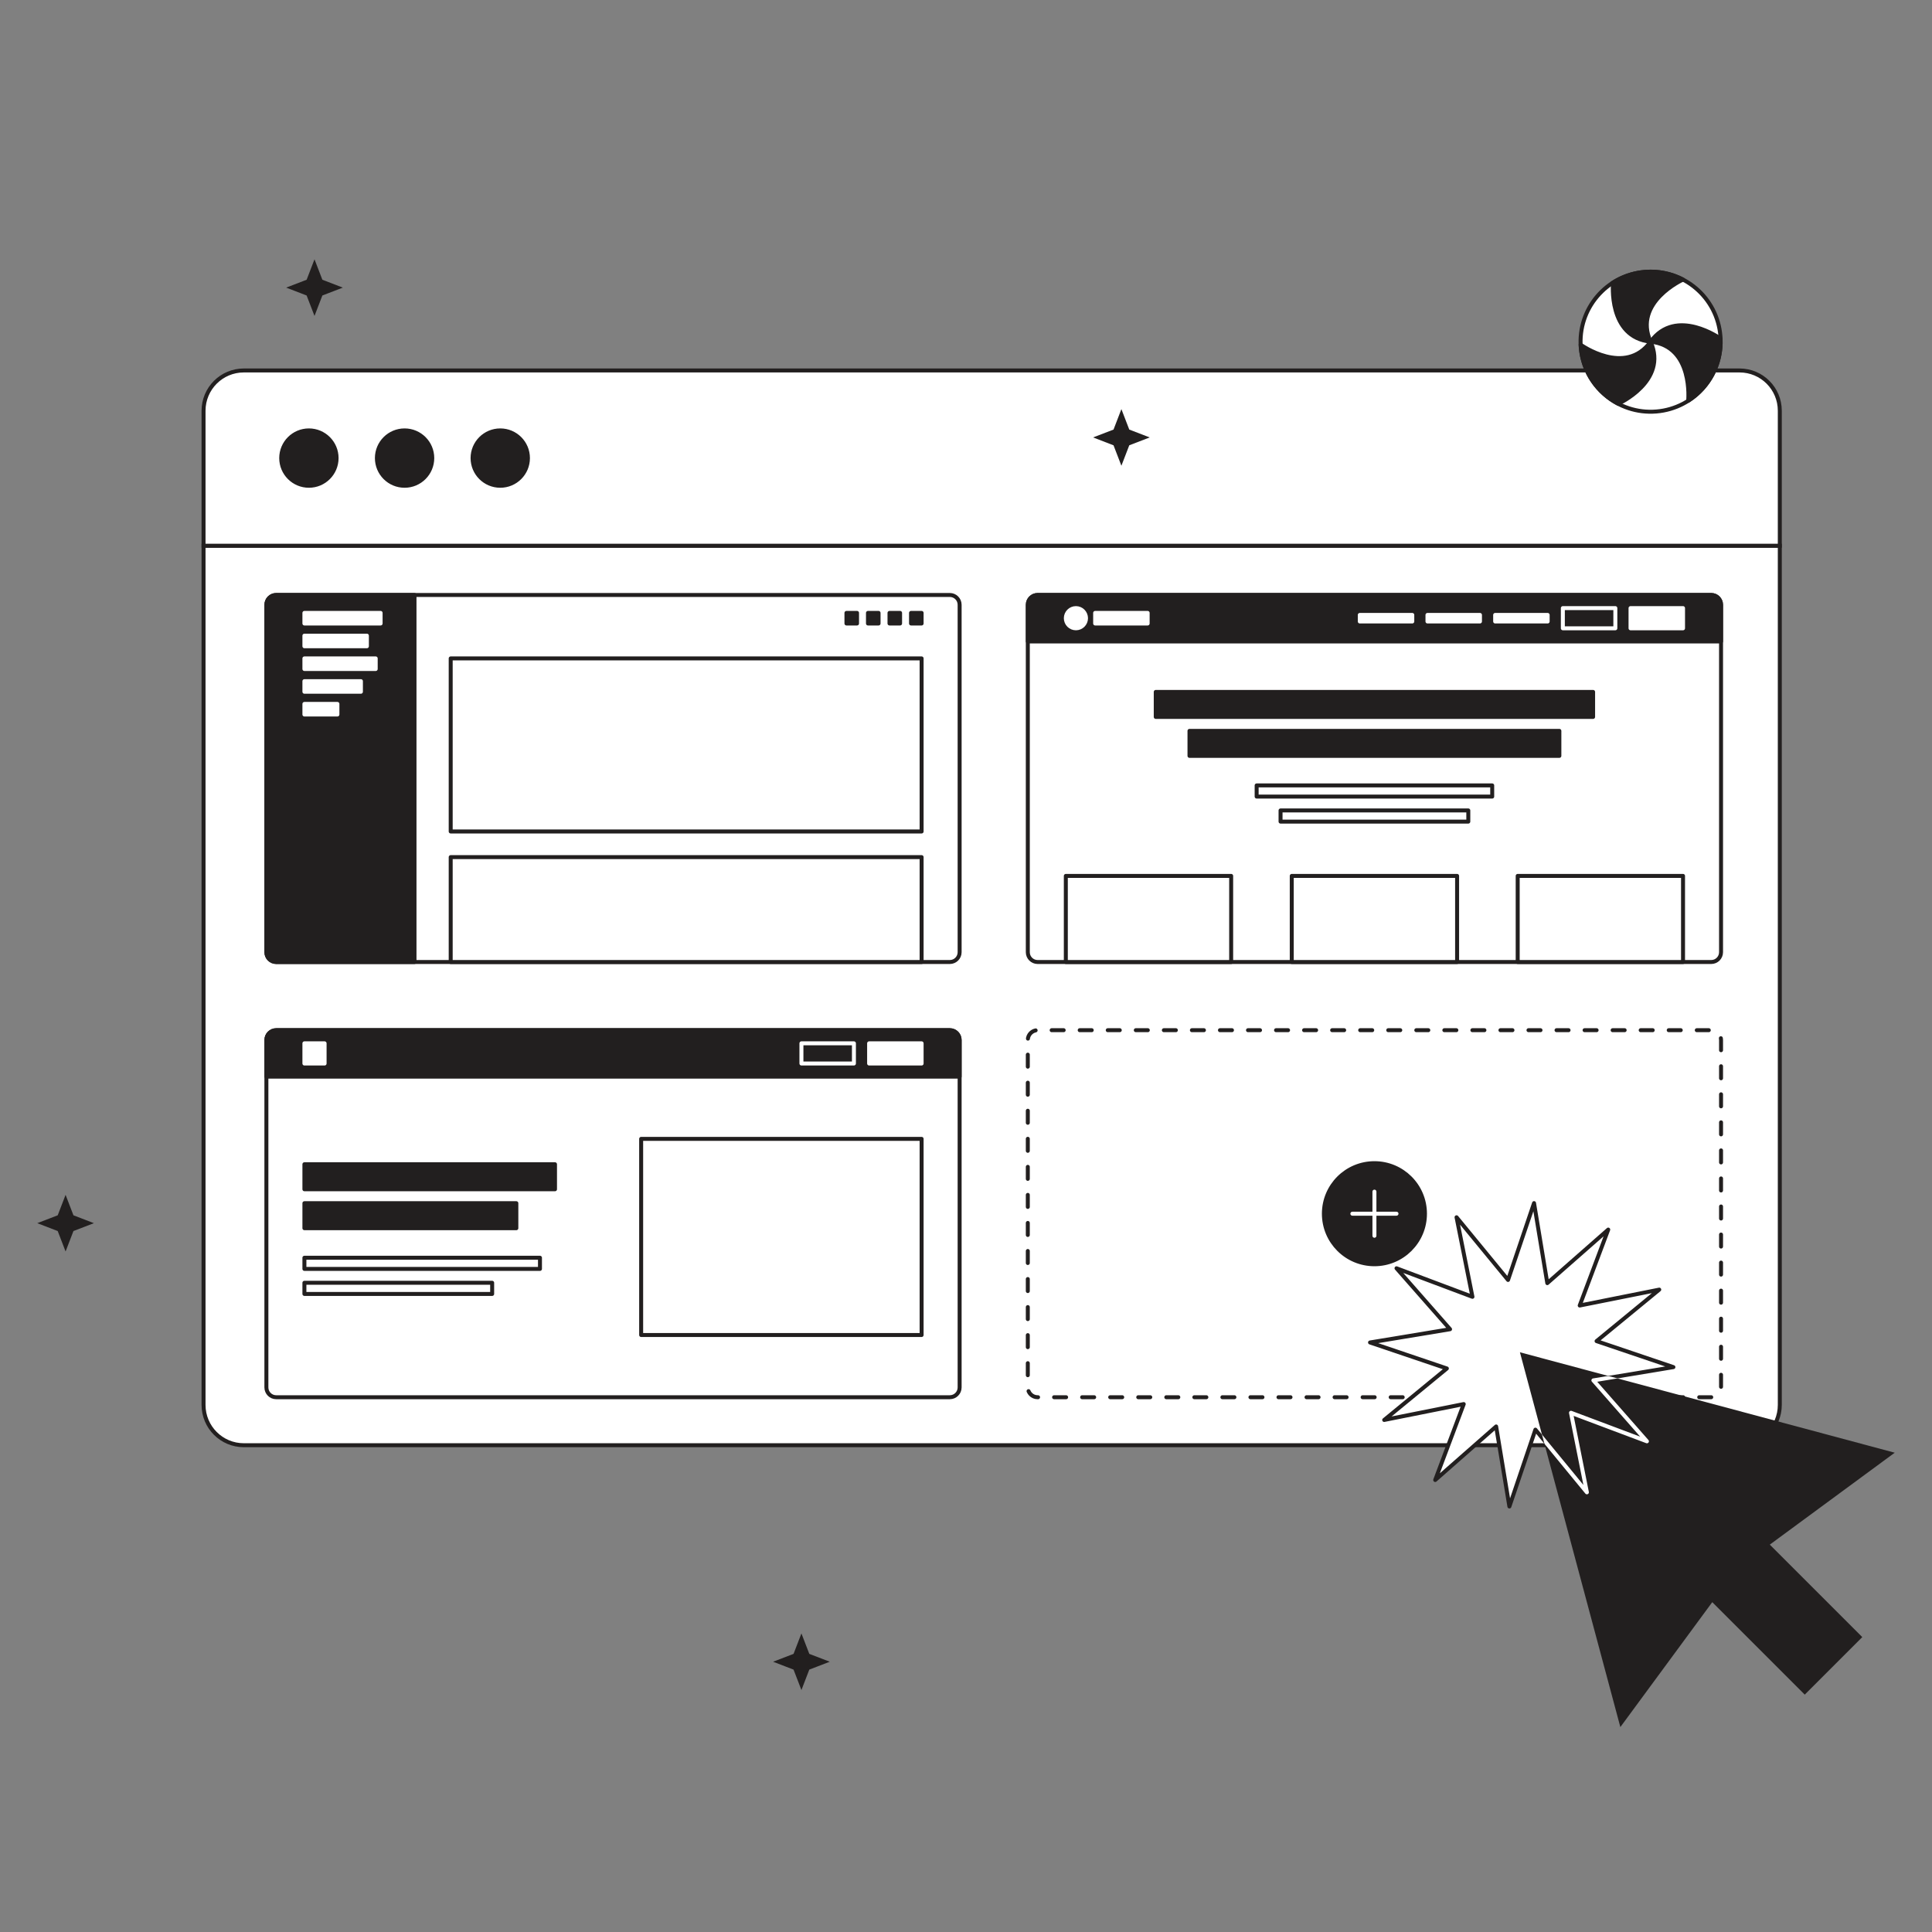 <svg xmlns="http://www.w3.org/2000/svg" xmlns:xlink="http://www.w3.org/1999/xlink"
    viewBox="0 0 2500 2500" width="2500" height="2500" preserveAspectRatio="xMidYMid meet"
    style="width: 100%; height: 100%; transform: translate3d(0px, 0px, 0px); content-visibility: visible;">
    <rect x="0" y="0" width="2500" height="2500" fill="#808080" stroke="none"/>
    <defs>
        <clipPath id="__lottie_element_950">
            <rect width="2500" height="2500" x="0" y="0"></rect>
        </clipPath>
        <g id="__lottie_element_963">
            <g transform="matrix(1,0,0,1,0,0)" opacity="1" style="display: block;">
                <g opacity="1" transform="matrix(1,0,0,1,2209.274,1992.337)">
                    <path fill="rgb(34,31,31)" fill-opacity="1"
                        d=" M242.497,-112.543 C242.497,-112.543 0,-177.521 0,-177.521 C0,-177.521 -242.497,-242.496 -242.497,-242.496 C-242.497,-242.496 -177.52,0 -177.52,0 C-177.52,0 -112.543,242.497 -112.543,242.497 C-112.543,242.497 6.391,80.85 6.391,80.85 C6.391,80.85 126.054,200.511 126.054,200.511 C126.054,200.511 200.512,126.054 200.512,126.054 C200.512,126.054 80.849,6.392 80.849,6.392 C80.849,6.392 242.497,-112.543 242.497,-112.543z"></path>
                </g>
            </g>
        </g>
        <mask id="__lottie_element_963_1" mask-type="alpha">
            <use xlink:href="#__lottie_element_963"></use>
        </mask>
    </defs>
    <g clip-path="url(#__lottie_element_950)">
        <g transform="matrix(1,0,0,1,0,0)" opacity="1" style="display: block;">
            <g opacity="1" transform="matrix(1,0,0,1,1283.22,1288.132)">
                <path fill="rgb(255,255,255)" fill-opacity="1"
                    d=" M-1019.835,-581.977 C-1019.835,-581.977 1019.835,-581.977 1019.835,-581.977 C1019.835,-581.977 1019.835,529.865 1019.835,529.865 C1019.835,558.645 996.504,581.976 967.724,581.976 C967.724,581.976 -967.724,581.976 -967.724,581.976 C-996.504,581.976 -1019.835,558.645 -1019.835,529.865 C-1019.835,529.865 -1019.835,-581.977 -1019.835,-581.977z"></path>
                <path stroke-linecap="butt" stroke-linejoin="miter" fill-opacity="0"
                    stroke-miterlimit="10" stroke="rgb(34,31,31)" stroke-opacity="1"
                    stroke-width="5.137"
                    d=" M-1019.835,-581.977 C-1019.835,-581.977 1019.835,-581.977 1019.835,-581.977 C1019.835,-581.977 1019.835,529.865 1019.835,529.865 C1019.835,558.645 996.504,581.976 967.724,581.976 C967.724,581.976 -967.724,581.976 -967.724,581.976 C-996.504,581.976 -1019.835,558.645 -1019.835,529.865 C-1019.835,529.865 -1019.835,-581.977 -1019.835,-581.977z"></path>
            </g>
            <g opacity="1" transform="matrix(1,0,0,1,1283.22,592.763)">
                <path fill="rgb(255,255,255)" fill-opacity="1"
                    d=" M-967.724,-113.393 C-967.724,-113.393 967.724,-113.393 967.724,-113.393 C996.504,-113.393 1019.835,-90.061 1019.835,-61.281 C1019.835,-61.281 1019.835,113.393 1019.835,113.393 C1019.835,113.393 -1019.835,113.393 -1019.835,113.393 C-1019.835,113.393 -1019.835,-61.281 -1019.835,-61.281 C-1019.835,-90.061 -996.504,-113.393 -967.724,-113.393z"></path>
                <path stroke-linecap="butt" stroke-linejoin="miter" fill-opacity="0"
                    stroke-miterlimit="10" stroke="rgb(34,31,31)" stroke-opacity="1"
                    stroke-width="5.137"
                    d=" M-967.724,-113.393 C-967.724,-113.393 967.724,-113.393 967.724,-113.393 C996.504,-113.393 1019.835,-90.061 1019.835,-61.281 C1019.835,-61.281 1019.835,113.393 1019.835,113.393 C1019.835,113.393 -1019.835,113.393 -1019.835,113.393 C-1019.835,113.393 -1019.835,-61.281 -1019.835,-61.281 C-1019.835,-90.061 -996.504,-113.393 -967.724,-113.393z"></path>
            </g>
            <g opacity="1" transform="matrix(1,0,0,1,399.714,592.763)">
                <path fill="rgb(34,31,31)" fill-opacity="1"
                    d=" M35.828,0 C35.828,19.787 19.787,35.828 0,35.828 C-19.787,35.828 -35.828,19.787 -35.828,0 C-35.828,-19.787 -19.787,-35.828 0,-35.828 C19.787,-35.828 35.828,-19.787 35.828,0z"></path>
                <path stroke-linecap="round" stroke-linejoin="round" fill-opacity="0"
                    stroke="rgb(34,31,31)" stroke-opacity="1" stroke-width="5.137"
                    d=" M35.828,0 C35.828,19.787 19.787,35.828 0,35.828 C-19.787,35.828 -35.828,19.787 -35.828,0 C-35.828,-19.787 -19.787,-35.828 0,-35.828 C19.787,-35.828 35.828,-19.787 35.828,0z"></path>
            </g>
            <g opacity="1" transform="matrix(1,0,0,1,523.523,592.763)">
                <path fill="rgb(34,31,31)" fill-opacity="1"
                    d=" M35.828,0 C35.828,19.787 19.787,35.828 0,35.828 C-19.787,35.828 -35.828,19.787 -35.828,0 C-35.828,-19.787 -19.787,-35.828 0,-35.828 C19.787,-35.828 35.828,-19.787 35.828,0z"></path>
                <path stroke-linecap="round" stroke-linejoin="round" fill-opacity="0"
                    stroke="rgb(34,31,31)" stroke-opacity="1" stroke-width="5.137"
                    d=" M35.828,0 C35.828,19.787 19.787,35.828 0,35.828 C-19.787,35.828 -35.828,19.787 -35.828,0 C-35.828,-19.787 -19.787,-35.828 0,-35.828 C19.787,-35.828 35.828,-19.787 35.828,0z"></path>
            </g>
            <g opacity="1" transform="matrix(1,0,0,1,647.332,592.763)">
                <path fill="rgb(34,31,31)" fill-opacity="1"
                    d=" M35.828,0 C35.828,19.787 19.787,35.828 0,35.828 C-19.787,35.828 -35.828,19.787 -35.828,0 C-35.828,-19.787 -19.787,-35.828 0,-35.828 C19.787,-35.828 35.828,-19.787 35.828,0z"></path>
                <path stroke-linecap="round" stroke-linejoin="round" fill-opacity="0"
                    stroke="rgb(34,31,31)" stroke-opacity="1" stroke-width="5.137"
                    d=" M35.828,0 C35.828,19.787 19.787,35.828 0,35.828 C-19.787,35.828 -35.828,19.787 -35.828,0 C-35.828,-19.787 -19.787,-35.828 0,-35.828 C19.787,-35.828 35.828,-19.787 35.828,0z"></path>
            </g>
            <g opacity="1" transform="matrix(1,0,0,1,1778.503,1570.532)">
                <path fill="rgb(255,255,255)" fill-opacity="1"
                    d=" M435.832,237.47 C435.832,237.47 -435.831,237.47 -435.831,237.47 C-442.84,237.47 -448.522,231.788 -448.522,224.78 C-448.522,224.78 -448.522,-224.781 -448.522,-224.781 C-448.522,-231.79 -442.84,-237.47 -435.831,-237.47 C-435.831,-237.47 435.832,-237.47 435.832,-237.47 C442.841,-237.47 448.522,-231.79 448.522,-224.781 C448.522,-224.781 448.522,224.78 448.522,224.78 C448.522,231.788 442.841,237.47 435.832,237.47z"></path>
            </g>
            <g opacity="1" transform="matrix(1,0,0,1,1778.504,1570.532)">
                <path stroke-linecap="round" stroke-linejoin="round" fill-opacity="0"
                    stroke-dasharray=" 15.555 20.74" stroke-dashoffset="0" stroke="rgb(34,31,31)"
                    stroke-opacity="1" stroke-width="5.137"
                    d=" M435.832,237.47 C435.832,237.47 -435.832,237.47 -435.832,237.47 C-442.841,237.47 -448.522,231.788 -448.522,224.781 C-448.522,224.781 -448.522,-224.78 -448.522,-224.78 C-448.522,-231.789 -442.841,-237.47 -435.832,-237.47 C-435.832,-237.47 435.832,-237.47 435.832,-237.47 C442.841,-237.47 448.522,-231.789 448.522,-224.78 C448.522,-224.78 448.522,224.781 448.522,224.781 C448.522,231.788 442.841,237.47 435.832,237.47z"></path>
            </g>
            <g opacity="1" transform="matrix(1,0,0,1,1778.504,1570.532)">
                <path fill="rgb(34,31,31)" fill-opacity="1"
                    d=" M0,-65.397 C0,-65.397 -0.001,-65.397 -0.001,-65.397 C-36.118,-65.397 -65.397,-36.118 -65.397,0 C-65.397,36.119 -36.118,65.398 -0.001,65.398 C-0.001,65.398 0,65.398 0,65.398 C36.117,65.398 65.396,36.119 65.396,0 C65.396,-36.118 36.117,-65.397 0,-65.397z"></path>
                <path stroke-linecap="round" stroke-linejoin="round" fill-opacity="0"
                    stroke="rgb(34,31,31)" stroke-opacity="1" stroke-width="5.137"
                    d=" M0,-65.397 C0,-65.397 -0.001,-65.397 -0.001,-65.397 C-36.118,-65.397 -65.397,-36.118 -65.397,0 C-65.397,36.119 -36.118,65.398 -0.001,65.398 C-0.001,65.398 0,65.398 0,65.398 C36.117,65.398 65.396,36.119 65.396,0 C65.396,-36.118 36.117,-65.397 0,-65.397z"></path>
            </g>
            <g opacity="1" transform="matrix(1,0,0,1,0,0)">
                <path stroke-linecap="round" stroke-linejoin="round" fill-opacity="0"
                    stroke="rgb(255,255,255)" stroke-opacity="1" stroke-width="5.137"
                    d=" M1778.503,1599.086 C1778.503,1599.086 1778.503,1541.978 1778.503,1541.978"></path>
            </g>
            <g opacity="1" transform="matrix(1,0,0,1,0,0)">
                <path stroke-linecap="round" stroke-linejoin="round" fill-opacity="0"
                    stroke="rgb(255,255,255)" stroke-opacity="1" stroke-width="5.137"
                    d=" M1749.95,1570.532 C1749.95,1570.532 1807.058,1570.532 1807.058,1570.532"></path>
            </g>
            <g opacity="1" transform="matrix(1,0,0,1,793.23,1570.532)">
                <path fill="rgb(255,255,255)" fill-opacity="1"
                    d=" M435.833,237.47 C435.833,237.47 -435.831,237.47 -435.831,237.47 C-442.839,237.47 -448.522,231.788 -448.522,224.78 C-448.522,224.78 -448.522,-224.781 -448.522,-224.781 C-448.522,-231.79 -442.839,-237.47 -435.831,-237.47 C-435.831,-237.47 435.833,-237.47 435.833,-237.47 C442.842,-237.47 448.522,-231.79 448.522,-224.781 C448.522,-224.781 448.522,224.78 448.522,224.78 C448.522,231.788 442.842,237.47 435.833,237.47z"></path>
                <path stroke-linecap="round" stroke-linejoin="round" fill-opacity="0"
                    stroke="rgb(34,31,31)" stroke-opacity="1" stroke-width="5.137"
                    d=" M435.833,237.47 C435.833,237.47 -435.831,237.47 -435.831,237.47 C-442.839,237.47 -448.522,231.788 -448.522,224.78 C-448.522,224.78 -448.522,-224.781 -448.522,-224.781 C-448.522,-231.79 -442.839,-237.47 -435.831,-237.47 C-435.831,-237.47 435.833,-237.47 435.833,-237.47 C442.842,-237.47 448.522,-231.79 448.522,-224.781 C448.522,-224.781 448.522,224.78 448.522,224.78 C448.522,231.788 442.842,237.47 435.833,237.47z"></path>
            </g>
            <g opacity="1" transform="matrix(1,0,0,1,793.231,1363.12)">
                <path fill="rgb(34,31,31)" fill-opacity="1"
                    d=" M-448.522,30.059 C-448.522,30.059 -448.522,-17.369 -448.522,-17.369 C-448.522,-24.378 -442.84,-30.059 -435.831,-30.059 C-435.831,-30.059 435.833,-30.059 435.833,-30.059 C442.841,-30.059 448.522,-24.378 448.522,-17.369 C448.522,-17.369 448.522,30.059 448.522,30.059 C448.522,30.059 -448.522,30.059 -448.522,30.059z"></path>
                <path stroke-linecap="round" stroke-linejoin="round" fill-opacity="0"
                    stroke="rgb(34,31,31)" stroke-opacity="1" stroke-width="5.137"
                    d=" M-448.522,30.059 C-448.522,30.059 -448.522,-17.369 -448.522,-17.369 C-448.522,-24.378 -442.84,-30.059 -435.831,-30.059 C-435.831,-30.059 435.833,-30.059 435.833,-30.059 C442.841,-30.059 448.522,-24.378 448.522,-17.369 C448.522,-17.369 448.522,30.059 448.522,30.059 C448.522,30.059 -448.522,30.059 -448.522,30.059z"></path>
            </g>
            <g opacity="1" transform="matrix(1,0,0,1,1158.596,1363.12)">
                <path fill="rgb(255,255,255)" fill-opacity="1"
                    d=" M33.966,13.062 C33.966,13.062 -33.965,13.062 -33.965,13.062 C-33.965,13.062 -33.965,-13.062 -33.965,-13.062 C-33.965,-13.062 33.966,-13.062 33.966,-13.062 C33.966,-13.062 33.966,13.062 33.966,13.062z"></path>
                <path stroke-linecap="round" stroke-linejoin="round" fill-opacity="0"
                    stroke="rgb(255,255,255)" stroke-opacity="1" stroke-width="5.137"
                    d=" M33.966,13.062 C33.966,13.062 -33.965,13.062 -33.965,13.062 C-33.965,13.062 -33.965,-13.062 -33.965,-13.062 C-33.965,-13.062 33.966,-13.062 33.966,-13.062 C33.966,-13.062 33.966,13.062 33.966,13.062z"></path>
            </g>
            <g opacity="1" transform="matrix(1,0,0,1,1071.01,1363.12)">
                <path stroke-linecap="round" stroke-linejoin="round" fill-opacity="0"
                    stroke="rgb(255,255,255)" stroke-opacity="1" stroke-width="5.137"
                    d=" M33.965,13.062 C33.965,13.062 -33.965,13.062 -33.965,13.062 C-33.965,13.062 -33.965,-13.062 -33.965,-13.062 C-33.965,-13.062 33.965,-13.062 33.965,-13.062 C33.965,-13.062 33.965,13.062 33.965,13.062z"></path>
            </g>
            <g opacity="1" transform="matrix(1,0,0,1,406.962,1363.12)">
                <path fill="rgb(255,255,255)" fill-opacity="1"
                    d=" M13.062,-13.062 C13.062,-13.062 -13.062,-13.062 -13.062,-13.062 C-13.062,-13.062 -13.062,13.062 -13.062,13.062 C-13.062,13.062 13.062,13.062 13.062,13.062 C13.062,13.062 13.062,-13.062 13.062,-13.062z"></path>
                <path stroke-linecap="round" stroke-linejoin="round" fill-opacity="0"
                    stroke="rgb(255,255,255)" stroke-opacity="1" stroke-width="5.137"
                    d=" M13.062,-13.062 C13.062,-13.062 -13.062,-13.062 -13.062,-13.062 C-13.062,-13.062 -13.062,13.062 -13.062,13.062 C-13.062,13.062 13.062,13.062 13.062,13.062 C13.062,13.062 13.062,-13.062 13.062,-13.062z"></path>
            </g>
            <g opacity="1" transform="matrix(1,0,0,1,556.039,1522.712)">
                <path fill="rgb(34,31,31)" fill-opacity="1"
                    d=" M162.138,16.177 C162.138,16.177 -162.139,16.177 -162.139,16.177 C-162.139,16.177 -162.139,-16.177 -162.139,-16.177 C-162.139,-16.177 162.138,-16.177 162.138,-16.177 C162.138,-16.177 162.138,16.177 162.138,16.177z"></path>
                <path stroke-linecap="round" stroke-linejoin="round" fill-opacity="0"
                    stroke="rgb(34,31,31)" stroke-opacity="1" stroke-width="5.137"
                    d=" M162.138,16.177 C162.138,16.177 -162.139,16.177 -162.139,16.177 C-162.139,16.177 -162.139,-16.177 -162.139,-16.177 C-162.139,-16.177 162.138,-16.177 162.138,-16.177 C162.138,-16.177 162.138,16.177 162.138,16.177z"></path>
            </g>
            <g opacity="1" transform="matrix(1,0,0,1,531.025,1573.11)">
                <path fill="rgb(34,31,31)" fill-opacity="1"
                    d=" M137.125,16.177 C137.125,16.177 -137.125,16.177 -137.125,16.177 C-137.125,16.177 -137.125,-16.177 -137.125,-16.177 C-137.125,-16.177 137.125,-16.177 137.125,-16.177 C137.125,-16.177 137.125,16.177 137.125,16.177z"></path>
                <path stroke-linecap="round" stroke-linejoin="round" fill-opacity="0"
                    stroke="rgb(34,31,31)" stroke-opacity="1" stroke-width="5.137"
                    d=" M137.125,16.177 C137.125,16.177 -137.125,16.177 -137.125,16.177 C-137.125,16.177 -137.125,-16.177 -137.125,-16.177 C-137.125,-16.177 137.125,-16.177 137.125,-16.177 C137.125,-16.177 137.125,16.177 137.125,16.177z"></path>
            </g>
            <g opacity="1" transform="matrix(1,0,0,1,546.31,1634.732)">
                <path fill="rgb(255,255,255)" fill-opacity="1"
                    d=" M152.409,7.216 C152.409,7.216 -152.41,7.216 -152.41,7.216 C-152.41,7.216 -152.41,-7.216 -152.41,-7.216 C-152.41,-7.216 152.409,-7.216 152.409,-7.216 C152.409,-7.216 152.409,7.216 152.409,7.216z"></path>
                <path stroke-linecap="round" stroke-linejoin="round" fill-opacity="0"
                    stroke="rgb(34,31,31)" stroke-opacity="1" stroke-width="5.137"
                    d=" M152.409,7.216 C152.409,7.216 -152.41,7.216 -152.41,7.216 C-152.41,7.216 -152.41,-7.216 -152.41,-7.216 C-152.41,-7.216 152.409,-7.216 152.409,-7.216 C152.409,-7.216 152.409,7.216 152.409,7.216z"></path>
            </g>
            <g opacity="1" transform="matrix(1,0,0,1,515.377,1667.125)">
                <path fill="rgb(255,255,255)" fill-opacity="1"
                    d=" M121.477,7.216 C121.477,7.216 -121.477,7.216 -121.477,7.216 C-121.477,7.216 -121.477,-7.216 -121.477,-7.216 C-121.477,-7.216 121.477,-7.216 121.477,-7.216 C121.477,-7.216 121.477,7.216 121.477,7.216z"></path>
                <path stroke-linecap="round" stroke-linejoin="round" fill-opacity="0"
                    stroke="rgb(34,31,31)" stroke-opacity="1" stroke-width="5.137"
                    d=" M121.477,7.216 C121.477,7.216 -121.477,7.216 -121.477,7.216 C-121.477,7.216 -121.477,-7.216 -121.477,-7.216 C-121.477,-7.216 121.477,-7.216 121.477,-7.216 C121.477,-7.216 121.477,7.216 121.477,7.216z"></path>
            </g>
            <g opacity="1" transform="matrix(1,0,0,1,1011.11,1600.59)">
                <path fill="rgb(255,255,255)" fill-opacity="1"
                    d=" M181.452,-126.907 C181.452,-126.907 -181.452,-126.907 -181.452,-126.907 C-181.452,-126.907 -181.452,126.907 -181.452,126.907 C-181.452,126.907 181.452,126.907 181.452,126.907 C181.452,126.907 181.452,-126.907 181.452,-126.907z"></path>
                <path stroke-linecap="round" stroke-linejoin="round" fill-opacity="0"
                    stroke="rgb(34,31,31)" stroke-opacity="1" stroke-width="5.137"
                    d=" M181.452,-126.907 C181.452,-126.907 -181.452,-126.907 -181.452,-126.907 C-181.452,-126.907 -181.452,126.907 -181.452,126.907 C-181.452,126.907 181.452,126.907 181.452,126.907 C181.452,126.907 181.452,-126.907 181.452,-126.907z"></path>
            </g>
            <g opacity="1" transform="matrix(1,0,0,1,1778.503,1007.363)">
                <path fill="rgb(255,255,255)" fill-opacity="1"
                    d=" M435.832,237.47 C435.832,237.47 -435.831,237.47 -435.831,237.47 C-442.84,237.47 -448.522,231.788 -448.522,224.78 C-448.522,224.78 -448.522,-224.78 -448.522,-224.78 C-448.522,-231.789 -442.84,-237.47 -435.831,-237.47 C-435.831,-237.47 435.832,-237.47 435.832,-237.47 C442.841,-237.47 448.522,-231.789 448.522,-224.78 C448.522,-224.78 448.522,224.78 448.522,224.78 C448.522,231.788 442.841,237.47 435.832,237.47z"></path>
                <path stroke-linecap="round" stroke-linejoin="round" fill-opacity="0"
                    stroke="rgb(34,31,31)" stroke-opacity="1" stroke-width="5.137"
                    d=" M435.832,237.47 C435.832,237.47 -435.831,237.47 -435.831,237.47 C-442.84,237.47 -448.522,231.788 -448.522,224.78 C-448.522,224.78 -448.522,-224.78 -448.522,-224.78 C-448.522,-231.789 -442.84,-237.47 -435.831,-237.47 C-435.831,-237.47 435.832,-237.47 435.832,-237.47 C442.841,-237.47 448.522,-231.789 448.522,-224.78 C448.522,-224.78 448.522,224.78 448.522,224.78 C448.522,231.788 442.841,237.47 435.832,237.47z"></path>
            </g>
            <g opacity="1" transform="matrix(1,0,0,1,1778.504,799.951)">
                <path fill="rgb(34,31,31)" fill-opacity="1"
                    d=" M-448.522,30.058 C-448.522,30.058 -448.522,-17.368 -448.522,-17.368 C-448.522,-24.377 -442.84,-30.058 -435.832,-30.058 C-435.832,-30.058 435.832,-30.058 435.832,-30.058 C442.84,-30.058 448.522,-24.377 448.522,-17.368 C448.522,-17.368 448.522,30.058 448.522,30.058 C448.522,30.058 -448.522,30.058 -448.522,30.058z"></path>
                <path stroke-linecap="round" stroke-linejoin="round" fill-opacity="0"
                    stroke="rgb(34,31,31)" stroke-opacity="1" stroke-width="5.137"
                    d=" M-448.522,30.058 C-448.522,30.058 -448.522,-17.368 -448.522,-17.368 C-448.522,-24.377 -442.84,-30.058 -435.832,-30.058 C-435.832,-30.058 435.832,-30.058 435.832,-30.058 C442.84,-30.058 448.522,-24.377 448.522,-17.368 C448.522,-17.368 448.522,30.058 448.522,30.058 C448.522,30.058 -448.522,30.058 -448.522,30.058z"></path>
            </g>
            <g opacity="1" transform="matrix(1,0,0,1,1392.236,799.951)">
                <path fill="rgb(255,255,255)" fill-opacity="1"
                    d=" M13.062,0 C13.062,7.214 7.213,13.063 -0.001,13.063 C-7.214,13.063 -13.062,7.214 -13.062,0 C-13.062,-7.214 -7.214,-13.063 -0.001,-13.063 C7.213,-13.063 13.062,-7.214 13.062,0z"></path>
                <path stroke-linecap="round" stroke-linejoin="round" fill-opacity="0"
                    stroke="rgb(255,255,255)" stroke-opacity="1" stroke-width="5.137"
                    d=" M13.062,0 C13.062,7.214 7.213,13.063 -0.001,13.063 C-7.214,13.063 -13.062,7.214 -13.062,0 C-13.062,-7.214 -7.214,-13.063 -0.001,-13.063 C7.213,-13.063 13.062,-7.214 13.062,0z"></path>
            </g>
            <g opacity="1" transform="matrix(1,0,0,1,1451.087,799.951)">
                <path fill="rgb(255,255,255)" fill-opacity="1"
                    d=" M33.965,6.847 C33.965,6.847 -33.965,6.847 -33.965,6.847 C-33.965,6.847 -33.965,-6.847 -33.965,-6.847 C-33.965,-6.847 33.965,-6.847 33.965,-6.847 C33.965,-6.847 33.965,6.847 33.965,6.847z"></path>
                <path stroke-linecap="round" stroke-linejoin="round" fill-opacity="0"
                    stroke="rgb(255,255,255)" stroke-opacity="1" stroke-width="5.137"
                    d=" M33.965,6.847 C33.965,6.847 -33.965,6.847 -33.965,6.847 C-33.965,6.847 -33.965,-6.847 -33.965,-6.847 C-33.965,-6.847 33.965,-6.847 33.965,-6.847 C33.965,-6.847 33.965,6.847 33.965,6.847z"></path>
            </g>
            <g opacity="1" transform="matrix(1,0,0,1,1968.697,799.951)">
                <path fill="rgb(255,255,255)" fill-opacity="1"
                    d=" M33.965,4.235 C33.965,4.235 -33.965,4.235 -33.965,4.235 C-33.965,4.235 -33.965,-4.235 -33.965,-4.235 C-33.965,-4.235 33.965,-4.235 33.965,-4.235 C33.965,-4.235 33.965,4.235 33.965,4.235z"></path>
                <path stroke-linecap="round" stroke-linejoin="round" fill-opacity="0"
                    stroke="rgb(255,255,255)" stroke-opacity="1" stroke-width="5.137"
                    d=" M33.965,4.235 C33.965,4.235 -33.965,4.235 -33.965,4.235 C-33.965,4.235 -33.965,-4.235 -33.965,-4.235 C-33.965,-4.235 33.965,-4.235 33.965,-4.235 C33.965,-4.235 33.965,4.235 33.965,4.235z"></path>
            </g>
            <g opacity="1" transform="matrix(1,0,0,1,1881.111,799.951)">
                <path fill="rgb(255,255,255)" fill-opacity="1"
                    d=" M33.965,4.235 C33.965,4.235 -33.965,4.235 -33.965,4.235 C-33.965,4.235 -33.965,-4.235 -33.965,-4.235 C-33.965,-4.235 33.965,-4.235 33.965,-4.235 C33.965,-4.235 33.965,4.235 33.965,4.235z"></path>
                <path stroke-linecap="round" stroke-linejoin="round" fill-opacity="0"
                    stroke="rgb(255,255,255)" stroke-opacity="1" stroke-width="5.137"
                    d=" M33.965,4.235 C33.965,4.235 -33.965,4.235 -33.965,4.235 C-33.965,4.235 -33.965,-4.235 -33.965,-4.235 C-33.965,-4.235 33.965,-4.235 33.965,-4.235 C33.965,-4.235 33.965,4.235 33.965,4.235z"></path>
            </g>
            <g opacity="1" transform="matrix(1,0,0,1,1793.524,799.951)">
                <path fill="rgb(255,255,255)" fill-opacity="1"
                    d=" M33.966,4.235 C33.966,4.235 -33.965,4.235 -33.965,4.235 C-33.965,4.235 -33.965,-4.235 -33.965,-4.235 C-33.965,-4.235 33.966,-4.235 33.966,-4.235 C33.966,-4.235 33.966,4.235 33.966,4.235z"></path>
                <path stroke-linecap="round" stroke-linejoin="round" fill-opacity="0"
                    stroke="rgb(255,255,255)" stroke-opacity="1" stroke-width="5.137"
                    d=" M33.966,4.235 C33.966,4.235 -33.965,4.235 -33.965,4.235 C-33.965,4.235 -33.965,-4.235 -33.965,-4.235 C-33.965,-4.235 33.966,-4.235 33.966,-4.235 C33.966,-4.235 33.966,4.235 33.966,4.235z"></path>
            </g>
            <g opacity="1" transform="matrix(1,0,0,1,2143.869,799.95)">
                <path fill="rgb(255,255,255)" fill-opacity="1"
                    d=" M33.965,13.062 C33.965,13.062 -33.965,13.062 -33.965,13.062 C-33.965,13.062 -33.965,-13.062 -33.965,-13.062 C-33.965,-13.062 33.965,-13.062 33.965,-13.062 C33.965,-13.062 33.965,13.062 33.965,13.062z"></path>
                <path stroke-linecap="round" stroke-linejoin="round" fill-opacity="0"
                    stroke="rgb(255,255,255)" stroke-opacity="1" stroke-width="5.137"
                    d=" M33.965,13.062 C33.965,13.062 -33.965,13.062 -33.965,13.062 C-33.965,13.062 -33.965,-13.062 -33.965,-13.062 C-33.965,-13.062 33.965,-13.062 33.965,-13.062 C33.965,-13.062 33.965,13.062 33.965,13.062z"></path>
            </g>
            <g opacity="1" transform="matrix(1,0,0,1,2056.283,799.95)">
                <path stroke-linecap="round" stroke-linejoin="round" fill-opacity="0"
                    stroke="rgb(255,255,255)" stroke-opacity="1" stroke-width="5.137"
                    d=" M33.966,13.062 C33.966,13.062 -33.965,13.062 -33.965,13.062 C-33.965,13.062 -33.965,-13.062 -33.965,-13.062 C-33.965,-13.062 33.966,-13.062 33.966,-13.062 C33.966,-13.062 33.966,13.062 33.966,13.062z"></path>
            </g>
            <g opacity="1" transform="matrix(1,0,0,1,1778.503,911.52)">
                <path fill="rgb(34,31,31)" fill-opacity="1"
                    d=" M282.969,16.177 C282.969,16.177 -282.969,16.177 -282.969,16.177 C-282.969,16.177 -282.969,-16.177 -282.969,-16.177 C-282.969,-16.177 282.969,-16.177 282.969,-16.177 C282.969,-16.177 282.969,16.177 282.969,16.177z"></path>
                <path stroke-linecap="round" stroke-linejoin="round" fill-opacity="0"
                    stroke="rgb(34,31,31)" stroke-opacity="1" stroke-width="5.137"
                    d=" M282.969,16.177 C282.969,16.177 -282.969,16.177 -282.969,16.177 C-282.969,16.177 -282.969,-16.177 -282.969,-16.177 C-282.969,-16.177 282.969,-16.177 282.969,-16.177 C282.969,-16.177 282.969,16.177 282.969,16.177z"></path>
            </g>
            <g opacity="1" transform="matrix(1,0,0,1,1778.504,961.917)">
                <path fill="rgb(34,31,31)" fill-opacity="1"
                    d=" M239.314,16.177 C239.314,16.177 -239.314,16.177 -239.314,16.177 C-239.314,16.177 -239.314,-16.177 -239.314,-16.177 C-239.314,-16.177 239.314,-16.177 239.314,-16.177 C239.314,-16.177 239.314,16.177 239.314,16.177z"></path>
                <path stroke-linecap="round" stroke-linejoin="round" fill-opacity="0"
                    stroke="rgb(34,31,31)" stroke-opacity="1" stroke-width="5.137"
                    d=" M239.314,16.177 C239.314,16.177 -239.314,16.177 -239.314,16.177 C-239.314,16.177 -239.314,-16.177 -239.314,-16.177 C-239.314,-16.177 239.314,-16.177 239.314,-16.177 C239.314,-16.177 239.314,16.177 239.314,16.177z"></path>
            </g>
            <g opacity="1" transform="matrix(1,0,0,1,1778.504,1023.539)">
                <path fill="rgb(255,255,255)" fill-opacity="1"
                    d=" M152.41,7.216 C152.41,7.216 -152.409,7.216 -152.409,7.216 C-152.409,7.216 -152.409,-7.216 -152.409,-7.216 C-152.409,-7.216 152.41,-7.216 152.41,-7.216 C152.41,-7.216 152.41,7.216 152.41,7.216z"></path>
                <path stroke-linecap="round" stroke-linejoin="round" fill-opacity="0"
                    stroke="rgb(34,31,31)" stroke-opacity="1" stroke-width="5.137"
                    d=" M152.41,7.216 C152.41,7.216 -152.409,7.216 -152.409,7.216 C-152.409,7.216 -152.409,-7.216 -152.409,-7.216 C-152.409,-7.216 152.41,-7.216 152.41,-7.216 C152.41,-7.216 152.41,7.216 152.41,7.216z"></path>
            </g>
            <g opacity="1" transform="matrix(1,0,0,1,1778.504,1055.931)">
                <path fill="rgb(255,255,255)" fill-opacity="1"
                    d=" M121.477,7.217 C121.477,7.217 -121.477,7.217 -121.477,7.217 C-121.477,7.217 -121.477,-7.216 -121.477,-7.216 C-121.477,-7.216 121.477,-7.216 121.477,-7.216 C121.477,-7.216 121.477,7.217 121.477,7.217z"></path>
                <path stroke-linecap="round" stroke-linejoin="round" fill-opacity="0"
                    stroke="rgb(34,31,31)" stroke-opacity="1" stroke-width="5.137"
                    d=" M121.477,7.217 C121.477,7.217 -121.477,7.217 -121.477,7.217 C-121.477,7.217 -121.477,-7.216 -121.477,-7.216 C-121.477,-7.216 121.477,-7.216 121.477,-7.216 C121.477,-7.216 121.477,7.217 121.477,7.217z"></path>
            </g>
            <g opacity="1" transform="matrix(1,0,0,1,1486.149,1189.125)">
                <path fill="rgb(255,255,255)" fill-opacity="1"
                    d=" M106.975,-55.708 C106.975,-55.708 -106.975,-55.708 -106.975,-55.708 C-106.975,-55.708 -106.975,55.708 -106.975,55.708 C-106.975,55.708 106.975,55.708 106.975,55.708 C106.975,55.708 106.975,-55.708 106.975,-55.708z"></path>
                <path stroke-linecap="round" stroke-linejoin="round" fill-opacity="0"
                    stroke="rgb(34,31,31)" stroke-opacity="1" stroke-width="5.137"
                    d=" M106.975,-55.708 C106.975,-55.708 -106.975,-55.708 -106.975,-55.708 C-106.975,-55.708 -106.975,55.708 -106.975,55.708 C-106.975,55.708 106.975,55.708 106.975,55.708 C106.975,55.708 106.975,-55.708 106.975,-55.708z"></path>
            </g>
            <g opacity="1" transform="matrix(1,0,0,1,1778.504,1189.125)">
                <path fill="rgb(255,255,255)" fill-opacity="1"
                    d=" M106.975,-55.708 C106.975,-55.708 -106.975,-55.708 -106.975,-55.708 C-106.975,-55.708 -106.975,55.708 -106.975,55.708 C-106.975,55.708 106.975,55.708 106.975,55.708 C106.975,55.708 106.975,-55.708 106.975,-55.708z"></path>
                <path stroke-linecap="round" stroke-linejoin="round" fill-opacity="0"
                    stroke="rgb(34,31,31)" stroke-opacity="1" stroke-width="5.137"
                    d=" M106.975,-55.708 C106.975,-55.708 -106.975,-55.708 -106.975,-55.708 C-106.975,-55.708 -106.975,55.708 -106.975,55.708 C-106.975,55.708 106.975,55.708 106.975,55.708 C106.975,55.708 106.975,-55.708 106.975,-55.708z"></path>
            </g>
            <g opacity="1" transform="matrix(1,0,0,1,2070.859,1189.125)">
                <path fill="rgb(255,255,255)" fill-opacity="1"
                    d=" M106.975,-55.708 C106.975,-55.708 -106.975,-55.708 -106.975,-55.708 C-106.975,-55.708 -106.975,55.708 -106.975,55.708 C-106.975,55.708 106.975,55.708 106.975,55.708 C106.975,55.708 106.975,-55.708 106.975,-55.708z"></path>
                <path stroke-linecap="round" stroke-linejoin="round" fill-opacity="0"
                    stroke="rgb(34,31,31)" stroke-opacity="1" stroke-width="5.137"
                    d=" M106.975,-55.708 C106.975,-55.708 -106.975,-55.708 -106.975,-55.708 C-106.975,-55.708 -106.975,55.708 -106.975,55.708 C-106.975,55.708 106.975,55.708 106.975,55.708 C106.975,55.708 106.975,-55.708 106.975,-55.708z"></path>
            </g>
            <g opacity="1" transform="matrix(1,0,0,1,793.23,1007.363)">
                <path fill="rgb(255,255,255)" fill-opacity="1"
                    d=" M435.833,237.47 C435.833,237.47 -435.831,237.47 -435.831,237.47 C-442.839,237.47 -448.522,231.788 -448.522,224.78 C-448.522,224.78 -448.522,-224.78 -448.522,-224.78 C-448.522,-231.789 -442.839,-237.47 -435.831,-237.47 C-435.831,-237.47 435.833,-237.47 435.833,-237.47 C442.842,-237.47 448.522,-231.789 448.522,-224.78 C448.522,-224.78 448.522,224.78 448.522,224.78 C448.522,231.788 442.842,237.47 435.833,237.47z"></path>
                <path stroke-linecap="round" stroke-linejoin="round" fill-opacity="0"
                    stroke="rgb(34,31,31)" stroke-opacity="1" stroke-width="5.137"
                    d=" M435.833,237.47 C435.833,237.47 -435.831,237.47 -435.831,237.47 C-442.839,237.47 -448.522,231.788 -448.522,224.78 C-448.522,224.78 -448.522,-224.78 -448.522,-224.78 C-448.522,-231.789 -442.839,-237.47 -435.831,-237.47 C-435.831,-237.47 435.833,-237.47 435.833,-237.47 C442.842,-237.47 448.522,-231.789 448.522,-224.78 C448.522,-224.78 448.522,224.78 448.522,224.78 C448.522,231.788 442.842,237.47 435.833,237.47z"></path>
            </g>
            <g opacity="1" transform="matrix(1,0,0,1,440.534,1007.363)">
                <path fill="rgb(34,31,31)" fill-opacity="1"
                    d=" M95.826,237.47 C95.826,237.47 -83.135,237.47 -83.135,237.47 C-90.144,237.47 -95.826,231.788 -95.826,224.78 C-95.826,224.78 -95.826,-224.78 -95.826,-224.78 C-95.826,-231.789 -90.144,-237.47 -83.135,-237.47 C-83.135,-237.47 95.826,-237.47 95.826,-237.47 C95.826,-237.47 95.826,237.47 95.826,237.47z"></path>
                <path stroke-linecap="round" stroke-linejoin="round" fill-opacity="0"
                    stroke="rgb(34,31,31)" stroke-opacity="1" stroke-width="5.137"
                    d=" M95.826,237.47 C95.826,237.47 -83.135,237.47 -83.135,237.47 C-90.144,237.47 -95.826,231.788 -95.826,224.78 C-95.826,224.78 -95.826,-224.78 -95.826,-224.78 C-95.826,-231.789 -90.144,-237.47 -83.135,-237.47 C-83.135,-237.47 95.826,-237.47 95.826,-237.47 C95.826,-237.47 95.826,237.47 95.826,237.47z"></path>
            </g>
            <g opacity="1" transform="matrix(1,0,0,1,443.202,799.951)">
                <path fill="rgb(255,255,255)" fill-opacity="1"
                    d=" M49.302,6.847 C49.302,6.847 -49.302,6.847 -49.302,6.847 C-49.302,6.847 -49.302,-6.847 -49.302,-6.847 C-49.302,-6.847 49.302,-6.847 49.302,-6.847 C49.302,-6.847 49.302,6.847 49.302,6.847z"></path>
                <path stroke-linecap="round" stroke-linejoin="round" fill-opacity="0"
                    stroke="rgb(255,255,255)" stroke-opacity="1" stroke-width="5.137"
                    d=" M49.302,6.847 C49.302,6.847 -49.302,6.847 -49.302,6.847 C-49.302,6.847 -49.302,-6.847 -49.302,-6.847 C-49.302,-6.847 49.302,-6.847 49.302,-6.847 C49.302,-6.847 49.302,6.847 49.302,6.847z"></path>
            </g>
            <g opacity="1" transform="matrix(1,0,0,1,434.326,829.393)">
                <path fill="rgb(255,255,255)" fill-opacity="1"
                    d=" M40.426,6.847 C40.426,6.847 -40.426,6.847 -40.426,6.847 C-40.426,6.847 -40.426,-6.847 -40.426,-6.847 C-40.426,-6.847 40.426,-6.847 40.426,-6.847 C40.426,-6.847 40.426,6.847 40.426,6.847z"></path>
                <path stroke-linecap="round" stroke-linejoin="round" fill-opacity="0"
                    stroke="rgb(255,255,255)" stroke-opacity="1" stroke-width="5.137"
                    d=" M40.426,6.847 C40.426,6.847 -40.426,6.847 -40.426,6.847 C-40.426,6.847 -40.426,-6.847 -40.426,-6.847 C-40.426,-6.847 40.426,-6.847 40.426,-6.847 C40.426,-6.847 40.426,6.847 40.426,6.847z"></path>
            </g>
            <g opacity="1" transform="matrix(1,0,0,1,440.034,858.834)">
                <path fill="rgb(255,255,255)" fill-opacity="1"
                    d=" M46.134,6.847 C46.134,6.847 -46.134,6.847 -46.134,6.847 C-46.134,6.847 -46.134,-6.847 -46.134,-6.847 C-46.134,-6.847 46.134,-6.847 46.134,-6.847 C46.134,-6.847 46.134,6.847 46.134,6.847z"></path>
                <path stroke-linecap="round" stroke-linejoin="round" fill-opacity="0"
                    stroke="rgb(255,255,255)" stroke-opacity="1" stroke-width="5.137"
                    d=" M46.134,6.847 C46.134,6.847 -46.134,6.847 -46.134,6.847 C-46.134,6.847 -46.134,-6.847 -46.134,-6.847 C-46.134,-6.847 46.134,-6.847 46.134,-6.847 C46.134,-6.847 46.134,6.847 46.134,6.847z"></path>
            </g>
            <g opacity="1" transform="matrix(1,0,0,1,430.459,888.276)">
                <path fill="rgb(255,255,255)" fill-opacity="1"
                    d=" M36.559,6.847 C36.559,6.847 -36.559,6.847 -36.559,6.847 C-36.559,6.847 -36.559,-6.847 -36.559,-6.847 C-36.559,-6.847 36.559,-6.847 36.559,-6.847 C36.559,-6.847 36.559,6.847 36.559,6.847z"></path>
                <path stroke-linecap="round" stroke-linejoin="round" fill-opacity="0"
                    stroke="rgb(255,255,255)" stroke-opacity="1" stroke-width="5.137"
                    d=" M36.559,6.847 C36.559,6.847 -36.559,6.847 -36.559,6.847 C-36.559,6.847 -36.559,-6.847 -36.559,-6.847 C-36.559,-6.847 36.559,-6.847 36.559,-6.847 C36.559,-6.847 36.559,6.847 36.559,6.847z"></path>
            </g>
            <g opacity="1" transform="matrix(1,0,0,1,415.258,917.716)">
                <path fill="rgb(255,255,255)" fill-opacity="1"
                    d=" M21.357,6.847 C21.357,6.847 -21.357,6.847 -21.357,6.847 C-21.357,6.847 -21.357,-6.847 -21.357,-6.847 C-21.357,-6.847 21.357,-6.847 21.357,-6.847 C21.357,-6.847 21.357,6.847 21.357,6.847z"></path>
                <path stroke-linecap="round" stroke-linejoin="round" fill-opacity="0"
                    stroke="rgb(255,255,255)" stroke-opacity="1" stroke-width="5.137"
                    d=" M21.357,6.847 C21.357,6.847 -21.357,6.847 -21.357,6.847 C-21.357,6.847 -21.357,-6.847 -21.357,-6.847 C-21.357,-6.847 21.357,-6.847 21.357,-6.847 C21.357,-6.847 21.357,6.847 21.357,6.847z"></path>
            </g>
            <g opacity="1" transform="matrix(1,0,0,1,1185.714,799.951)">
                <path fill="rgb(34,31,31)" fill-opacity="1"
                    d=" M6.848,6.847 C6.848,6.847 -6.848,6.847 -6.848,6.847 C-6.848,6.847 -6.848,-6.847 -6.848,-6.847 C-6.848,-6.847 6.848,-6.847 6.848,-6.847 C6.848,-6.847 6.848,6.847 6.848,6.847z"></path>
                <path stroke-linecap="round" stroke-linejoin="round" fill-opacity="0"
                    stroke="rgb(34,31,31)" stroke-opacity="1" stroke-width="5.137"
                    d=" M6.848,6.847 C6.848,6.847 -6.848,6.847 -6.848,6.847 C-6.848,6.847 -6.848,-6.847 -6.848,-6.847 C-6.848,-6.847 6.848,-6.847 6.848,-6.847 C6.848,-6.847 6.848,6.847 6.848,6.847z"></path>
            </g>
            <g opacity="1" transform="matrix(1,0,0,1,1157.86,799.951)">
                <path fill="rgb(34,31,31)" fill-opacity="1"
                    d=" M6.848,6.847 C6.848,6.847 -6.848,6.847 -6.848,6.847 C-6.848,6.847 -6.848,-6.847 -6.848,-6.847 C-6.848,-6.847 6.848,-6.847 6.848,-6.847 C6.848,-6.847 6.848,6.847 6.848,6.847z"></path>
                <path stroke-linecap="round" stroke-linejoin="round" fill-opacity="0"
                    stroke="rgb(34,31,31)" stroke-opacity="1" stroke-width="5.137"
                    d=" M6.848,6.847 C6.848,6.847 -6.848,6.847 -6.848,6.847 C-6.848,6.847 -6.848,-6.847 -6.848,-6.847 C-6.848,-6.847 6.848,-6.847 6.848,-6.847 C6.848,-6.847 6.848,6.847 6.848,6.847z"></path>
            </g>
            <g opacity="1" transform="matrix(1,0,0,1,1130.007,799.951)">
                <path fill="rgb(34,31,31)" fill-opacity="1"
                    d=" M6.848,6.847 C6.848,6.847 -6.848,6.847 -6.848,6.847 C-6.848,6.847 -6.848,-6.847 -6.848,-6.847 C-6.848,-6.847 6.848,-6.847 6.848,-6.847 C6.848,-6.847 6.848,6.847 6.848,6.847z"></path>
                <path stroke-linecap="round" stroke-linejoin="round" fill-opacity="0"
                    stroke="rgb(34,31,31)" stroke-opacity="1" stroke-width="5.137"
                    d=" M6.848,6.847 C6.848,6.847 -6.848,6.847 -6.848,6.847 C-6.848,6.847 -6.848,-6.847 -6.848,-6.847 C-6.848,-6.847 6.848,-6.847 6.848,-6.847 C6.848,-6.847 6.848,6.847 6.848,6.847z"></path>
            </g>
            <g opacity="1" transform="matrix(1,0,0,1,1102.154,799.951)">
                <path fill="rgb(34,31,31)" fill-opacity="1"
                    d=" M6.847,6.847 C6.847,6.847 -6.848,6.847 -6.848,6.847 C-6.848,6.847 -6.848,-6.847 -6.848,-6.847 C-6.848,-6.847 6.847,-6.847 6.847,-6.847 C6.847,-6.847 6.847,6.847 6.847,6.847z"></path>
                <path stroke-linecap="round" stroke-linejoin="round" fill-opacity="0"
                    stroke="rgb(34,31,31)" stroke-opacity="1" stroke-width="5.137"
                    d=" M6.847,6.847 C6.847,6.847 -6.848,6.847 -6.848,6.847 C-6.848,6.847 -6.848,-6.847 -6.848,-6.847 C-6.848,-6.847 6.847,-6.847 6.847,-6.847 C6.847,-6.847 6.847,6.847 6.847,6.847z"></path>
            </g>
            <g opacity="1" transform="matrix(1,0,0,1,887.881,963.959)">
                <path fill="rgb(255,255,255)" fill-opacity="1"
                    d=" M304.681,-111.974 C304.681,-111.974 -304.68,-111.974 -304.68,-111.974 C-304.68,-111.974 -304.68,111.974 -304.68,111.974 C-304.68,111.974 304.681,111.974 304.681,111.974 C304.681,111.974 304.681,-111.974 304.681,-111.974z"></path>
                <path stroke-linecap="round" stroke-linejoin="round" fill-opacity="0"
                    stroke="rgb(34,31,31)" stroke-opacity="1" stroke-width="5.137"
                    d=" M304.681,-111.974 C304.681,-111.974 -304.68,-111.974 -304.68,-111.974 C-304.68,-111.974 -304.68,111.974 -304.68,111.974 C-304.68,111.974 304.681,111.974 304.681,111.974 C304.681,111.974 304.681,-111.974 304.681,-111.974z"></path>
            </g>
            <g opacity="1" transform="matrix(1,0,0,1,887.881,1176.974)">
                <path fill="rgb(255,255,255)" fill-opacity="1"
                    d=" M304.681,-67.859 C304.681,-67.859 -304.68,-67.859 -304.68,-67.859 C-304.68,-67.859 -304.68,67.859 -304.68,67.859 C-304.68,67.859 304.681,67.859 304.681,67.859 C304.681,67.859 304.681,-67.859 304.681,-67.859z"></path>
                <path stroke-linecap="round" stroke-linejoin="round" fill-opacity="0"
                    stroke="rgb(34,31,31)" stroke-opacity="1" stroke-width="5.137"
                    d=" M304.681,-67.859 C304.681,-67.859 -304.68,-67.859 -304.68,-67.859 C-304.68,-67.859 -304.68,67.859 -304.68,67.859 C-304.68,67.859 304.681,67.859 304.681,67.859 C304.681,67.859 304.681,-67.859 304.681,-67.859z"></path>
            </g>
        </g>
        <g
            transform="matrix(-0.997,-0.081,0.081,-0.997,3791.289,3660.591)"
            opacity="1" style="display: block;">
            <g opacity="1" transform="matrix(1,0,0,1,1970.109,1753.172)">
                <path fill="rgb(255,255,255)" fill-opacity="1"
                    d=" M0,-196.874 C0,-196.874 25.477,-95.083 25.477,-95.083 C25.477,-95.083 98.437,-170.498 98.437,-170.498 C98.437,-170.498 69.605,-69.605 69.605,-69.605 C69.605,-69.605 170.497,-98.436 170.497,-98.436 C170.497,-98.436 95.082,-25.478 95.082,-25.478 C95.082,-25.478 196.874,0 196.874,0 C196.874,0 95.082,25.478 95.082,25.478 C95.082,25.478 170.497,98.438 170.497,98.438 C170.497,98.438 69.605,69.605 69.605,69.605 C69.605,69.605 98.437,170.498 98.437,170.498 C98.437,170.498 25.477,95.083 25.477,95.083 C25.477,95.083 0,196.874 0,196.874 C0,196.874 -25.478,95.083 -25.478,95.083 C-25.478,95.083 -98.438,170.498 -98.438,170.498 C-98.438,170.498 -69.605,69.605 -69.605,69.605 C-69.605,69.605 -170.498,98.438 -170.498,98.438 C-170.498,98.438 -95.083,25.478 -95.083,25.478 C-95.083,25.478 -196.874,0 -196.874,0 C-196.874,0 -95.083,-25.478 -95.083,-25.478 C-95.083,-25.478 -170.498,-98.436 -170.498,-98.436 C-170.498,-98.436 -69.605,-69.605 -69.605,-69.605 C-69.605,-69.605 -98.438,-170.498 -98.438,-170.498 C-98.438,-170.498 -25.478,-95.083 -25.478,-95.083 C-25.478,-95.083 0,-196.874 0,-196.874z"></path>
                <path stroke-linecap="round" stroke-linejoin="round" fill-opacity="0"
                    stroke="rgb(34,31,31)" stroke-opacity="1" stroke-width="5.137"
                    d=" M0,-196.874 C0,-196.874 25.477,-95.083 25.477,-95.083 C25.477,-95.083 98.437,-170.498 98.437,-170.498 C98.437,-170.498 69.605,-69.605 69.605,-69.605 C69.605,-69.605 170.497,-98.436 170.497,-98.436 C170.497,-98.436 95.082,-25.478 95.082,-25.478 C95.082,-25.478 196.874,0 196.874,0 C196.874,0 95.082,25.478 95.082,25.478 C95.082,25.478 170.497,98.438 170.497,98.438 C170.497,98.438 69.605,69.605 69.605,69.605 C69.605,69.605 98.437,170.498 98.437,170.498 C98.437,170.498 25.477,95.083 25.477,95.083 C25.477,95.083 0,196.874 0,196.874 C0,196.874 -25.478,95.083 -25.478,95.083 C-25.478,95.083 -98.438,170.498 -98.438,170.498 C-98.438,170.498 -69.605,69.605 -69.605,69.605 C-69.605,69.605 -170.498,98.438 -170.498,98.438 C-170.498,98.438 -95.083,25.478 -95.083,25.478 C-95.083,25.478 -196.874,0 -196.874,0 C-196.874,0 -95.083,-25.478 -95.083,-25.478 C-95.083,-25.478 -170.498,-98.436 -170.498,-98.436 C-170.498,-98.436 -69.605,-69.605 -69.605,-69.605 C-69.605,-69.605 -98.438,-170.498 -98.438,-170.498 C-98.438,-170.498 -25.478,-95.083 -25.478,-95.083 C-25.478,-95.083 0,-196.874 0,-196.874z"></path>
            </g>
        </g>
        <g transform="matrix(1,0,0,1,0,0)" opacity="1" style="display: block;">
            <g opacity="1" transform="matrix(1,0,0,1,2209.274,1992.337)">
                <path fill="rgb(34,31,31)" fill-opacity="1"
                    d=" M242.497,-112.543 C242.497,-112.543 0,-177.521 0,-177.521 C0,-177.521 -242.497,-242.496 -242.497,-242.496 C-242.497,-242.496 -177.52,0 -177.52,0 C-177.52,0 -112.543,242.497 -112.543,242.497 C-112.543,242.497 6.391,80.85 6.391,80.85 C6.391,80.85 126.054,200.511 126.054,200.511 C126.054,200.511 200.512,126.054 200.512,126.054 C200.512,126.054 80.849,6.392 80.849,6.392 C80.849,6.392 242.497,-112.543 242.497,-112.543z"></path>
            </g>
        </g>
        <g mask="url(#__lottie_element_963_1)" style="display: block;">
            <g
                transform="matrix(-0.997,-0.081,0.081,-0.997,3791.289,3660.591)"
                opacity="1">
                <g opacity="1" transform="matrix(1,0,0,1,1970.109,1753.172)">
                    <path stroke-linecap="round" stroke-linejoin="round" fill-opacity="0"
                        stroke="rgb(255,255,255)" stroke-opacity="1" stroke-width="5.137"
                        d=" M0,-196.874 C0,-196.874 25.477,-95.083 25.477,-95.083 C25.477,-95.083 98.437,-170.498 98.437,-170.498 C98.437,-170.498 69.605,-69.605 69.605,-69.605 C69.605,-69.605 170.497,-98.436 170.497,-98.436 C170.497,-98.436 95.082,-25.478 95.082,-25.478 C95.082,-25.478 196.874,0 196.874,0 C196.874,0 95.082,25.478 95.082,25.478 C95.082,25.478 170.497,98.438 170.497,98.438 C170.497,98.438 69.605,69.605 69.605,69.605 C69.605,69.605 98.437,170.498 98.437,170.498 C98.437,170.498 25.477,95.083 25.477,95.083 C25.477,95.083 0,196.874 0,196.874 C0,196.874 -25.478,95.083 -25.478,95.083 C-25.478,95.083 -98.438,170.498 -98.438,170.498 C-98.438,170.498 -69.605,69.605 -69.605,69.605 C-69.605,69.605 -170.498,98.438 -170.498,98.438 C-170.498,98.438 -95.083,25.478 -95.083,25.478 C-95.083,25.478 -196.874,0 -196.874,0 C-196.874,0 -95.083,-25.478 -95.083,-25.478 C-95.083,-25.478 -170.498,-98.436 -170.498,-98.436 C-170.498,-98.436 -69.605,-69.605 -69.605,-69.605 C-69.605,-69.605 -98.438,-170.498 -98.438,-170.498 C-98.438,-170.498 -25.478,-95.083 -25.478,-95.083 C-25.478,-95.083 0,-196.874 0,-196.874z"></path>
                </g>
            </g>
        </g>
        <g
            transform="matrix(-0.997,0.081,-0.081,-0.997,4301.744,710.55)"
            opacity="1" style="display: block;">
            <g opacity="1" transform="matrix(1,0,0,1,2136.418,442.782)">
                <path fill="rgb(255,255,255)" fill-opacity="1"
                    d=" M90.608,0 C90.608,50.042 50.042,90.608 0.001,90.608 C-50.041,90.608 -90.608,50.042 -90.608,0 C-90.608,-50.042 -50.041,-90.608 0.001,-90.608 C50.042,-90.608 90.608,-50.042 90.608,0z"></path>
                <path stroke-linecap="butt" stroke-linejoin="miter" fill-opacity="0"
                    stroke-miterlimit="10" stroke="rgb(34,31,31)" stroke-opacity="1"
                    stroke-width="5.137"
                    d=" M90.608,0 C90.608,50.042 50.042,90.608 0.001,90.608 C-50.041,90.608 -90.608,50.042 -90.608,0 C-90.608,-50.042 -50.041,-90.608 0.001,-90.608 C50.042,-90.608 90.608,-50.042 90.608,0z"></path>
            </g>
            <g opacity="1" transform="matrix(1,0,0,1,2172.364,406.194)">
                <path fill="rgb(34,31,31)" fill-opacity="1"
                    d=" M54.613,40.088 C54.613,40.088 0.478,-6.053 -35.946,36.588 C-54.662,-16.276 12.364,-40.088 12.364,-40.088 C12.364,-40.088 12.361,-40.082 12.361,-40.082 C37.779,-24.034 54.662,4.306 54.662,36.588 C54.662,37.76 54.64,38.926 54.595,40.087"></path>
                <path stroke-linecap="round" stroke-linejoin="round" fill-opacity="0"
                    stroke="rgb(34,31,31)" stroke-opacity="1" stroke-width="5.137"
                    d=" M54.613,40.088 C54.613,40.088 0.478,-6.053 -35.946,36.588 C-54.662,-16.276 12.364,-40.088 12.364,-40.088 C12.364,-40.088 12.361,-40.082 12.361,-40.082 C37.779,-24.034 54.662,4.306 54.662,36.588 C54.662,37.76 54.64,38.926 54.595,40.087"></path>
            </g>
            <g opacity="1" transform="matrix(1,0,0,1,2091.139,424.015)">
                <path fill="rgb(34,31,31)" fill-opacity="1"
                    d=" M3.031,-61.409 C3.031,-61.409 -9.861,8.545 45.28,18.768 C8.856,61.409 -45.279,15.268 -45.279,15.268 C-45.279,15.268 -45.262,15.268 -45.262,15.268 C-44.012,-17.658 -25.193,-46.083 2.091,-60.905"></path>
                <path stroke-linecap="round" stroke-linejoin="round" fill-opacity="0"
                    stroke="rgb(34,31,31)" stroke-opacity="1" stroke-width="5.137"
                    d=" M3.031,-61.409 C3.031,-61.409 -9.861,8.545 45.28,18.768 C8.856,61.409 -45.279,15.268 -45.279,15.268 C-45.279,15.268 -45.262,15.268 -45.262,15.268 C-44.012,-17.658 -25.193,-46.083 2.091,-60.905"></path>
            </g>
            <g opacity="1" transform="matrix(1,0,0,1,2139.833,488.086)">
                <path fill="rgb(34,31,31)" fill-opacity="1"
                    d=" M38.833,34.871 C38.833,34.871 51.725,-35.081 -3.415,-45.304 C15.301,7.56 -51.725,31.371 -51.725,31.371 C-51.725,31.371 -51.722,31.367 -51.722,31.367 C-37.739,40.195 -21.174,45.304 -3.415,45.304 C12.223,45.304 26.936,41.342 39.774,34.368"></path>
                <path stroke-linecap="round" stroke-linejoin="round" fill-opacity="0"
                    stroke="rgb(34,31,31)" stroke-opacity="1" stroke-width="5.137"
                    d=" M38.833,34.871 C38.833,34.871 51.725,-35.081 -3.415,-45.304 C15.301,7.56 -51.725,31.371 -51.725,31.371 C-51.725,31.371 -51.722,31.367 -51.722,31.367 C-37.739,40.195 -21.174,45.304 -3.415,45.304 C12.223,45.304 26.936,41.342 39.774,34.368"></path>
            </g>
        </g>
        <g transform="matrix(1,0,0,1,0,105.557)" opacity="1" style="display: block;">
            <g opacity="1" transform="matrix(1,0,0,1,1037.045,2044.722)">
                <path fill="rgb(34,31,31)" fill-opacity="1"
                    d=" M0,-36.633 C0,-36.633 10.18,-10.179 10.18,-10.179 C10.18,-10.179 36.633,0 36.633,0 C36.633,0 10.18,10.18 10.18,10.18 C10.18,10.18 0,36.633 0,36.633 C0,36.633 -10.189,10.189 -10.189,10.189 C-10.189,10.189 -36.634,0 -36.634,0 C-36.634,0 -10.18,-10.179 -10.18,-10.179 C-10.18,-10.179 0,-36.633 0,-36.633z"></path>
            </g>
        </g>
        <g transform="matrix(1,0,0,1,0,-105.557)" opacity="1" style="display: block;">
            <g opacity="1" transform="matrix(1,0,0,1,84.862,1688.329)">
                <path fill="rgb(34,31,31)" fill-opacity="1"
                    d=" M0.001,-36.634 C0.001,-36.634 10.18,-10.18 10.18,-10.18 C10.18,-10.18 36.633,0 36.633,0 C36.633,0 10.18,10.179 10.18,10.179 C10.18,10.179 0.001,36.634 0.001,36.634 C0.001,36.634 -10.189,10.189 -10.189,10.189 C-10.189,10.189 -36.633,0 -36.633,0 C-36.633,0 -10.18,-10.18 -10.18,-10.18 C-10.18,-10.18 0.001,-36.634 0.001,-36.634z"></path>
            </g>
        </g>
        <g transform="matrix(1,0,0,1,0,-43.005)" opacity="1" style="display: block;">
            <g opacity="1" transform="matrix(1,0,0,1,1451.087,609.037)">
                <path fill="rgb(34,31,31)" fill-opacity="1"
                    d=" M0,-36.634 C0,-36.634 10.18,-10.179 10.18,-10.179 C10.18,-10.179 36.633,0 36.633,0 C36.633,0 10.18,10.18 10.18,10.18 C10.18,10.18 0,36.634 0,36.634 C0,36.634 -10.189,10.19 -10.189,10.19 C-10.189,10.19 -36.634,0 -36.634,0 C-36.634,0 -10.18,-10.179 -10.18,-10.179 C-10.18,-10.179 0,-36.634 0,-36.634z"></path>
            </g>
        </g>
        <g transform="matrix(1,0,0,1,0,70.372)" opacity="1" style="display: block;">
            <g opacity="1" transform="matrix(1,0,0,1,406.963,301.799)">
                <path fill="rgb(34,31,31)" fill-opacity="1"
                    d=" M0,-36.634 C0,-36.634 10.18,-10.179 10.18,-10.179 C10.18,-10.179 36.633,0 36.633,0 C36.633,0 10.18,10.18 10.18,10.18 C10.18,10.18 0,36.634 0,36.634 C0,36.634 -10.189,10.19 -10.189,10.19 C-10.189,10.19 -36.633,0 -36.633,0 C-36.633,0 -10.18,-10.179 -10.18,-10.179 C-10.18,-10.179 0,-36.634 0,-36.634z"></path>
            </g>
        </g>
    </g>
</svg>